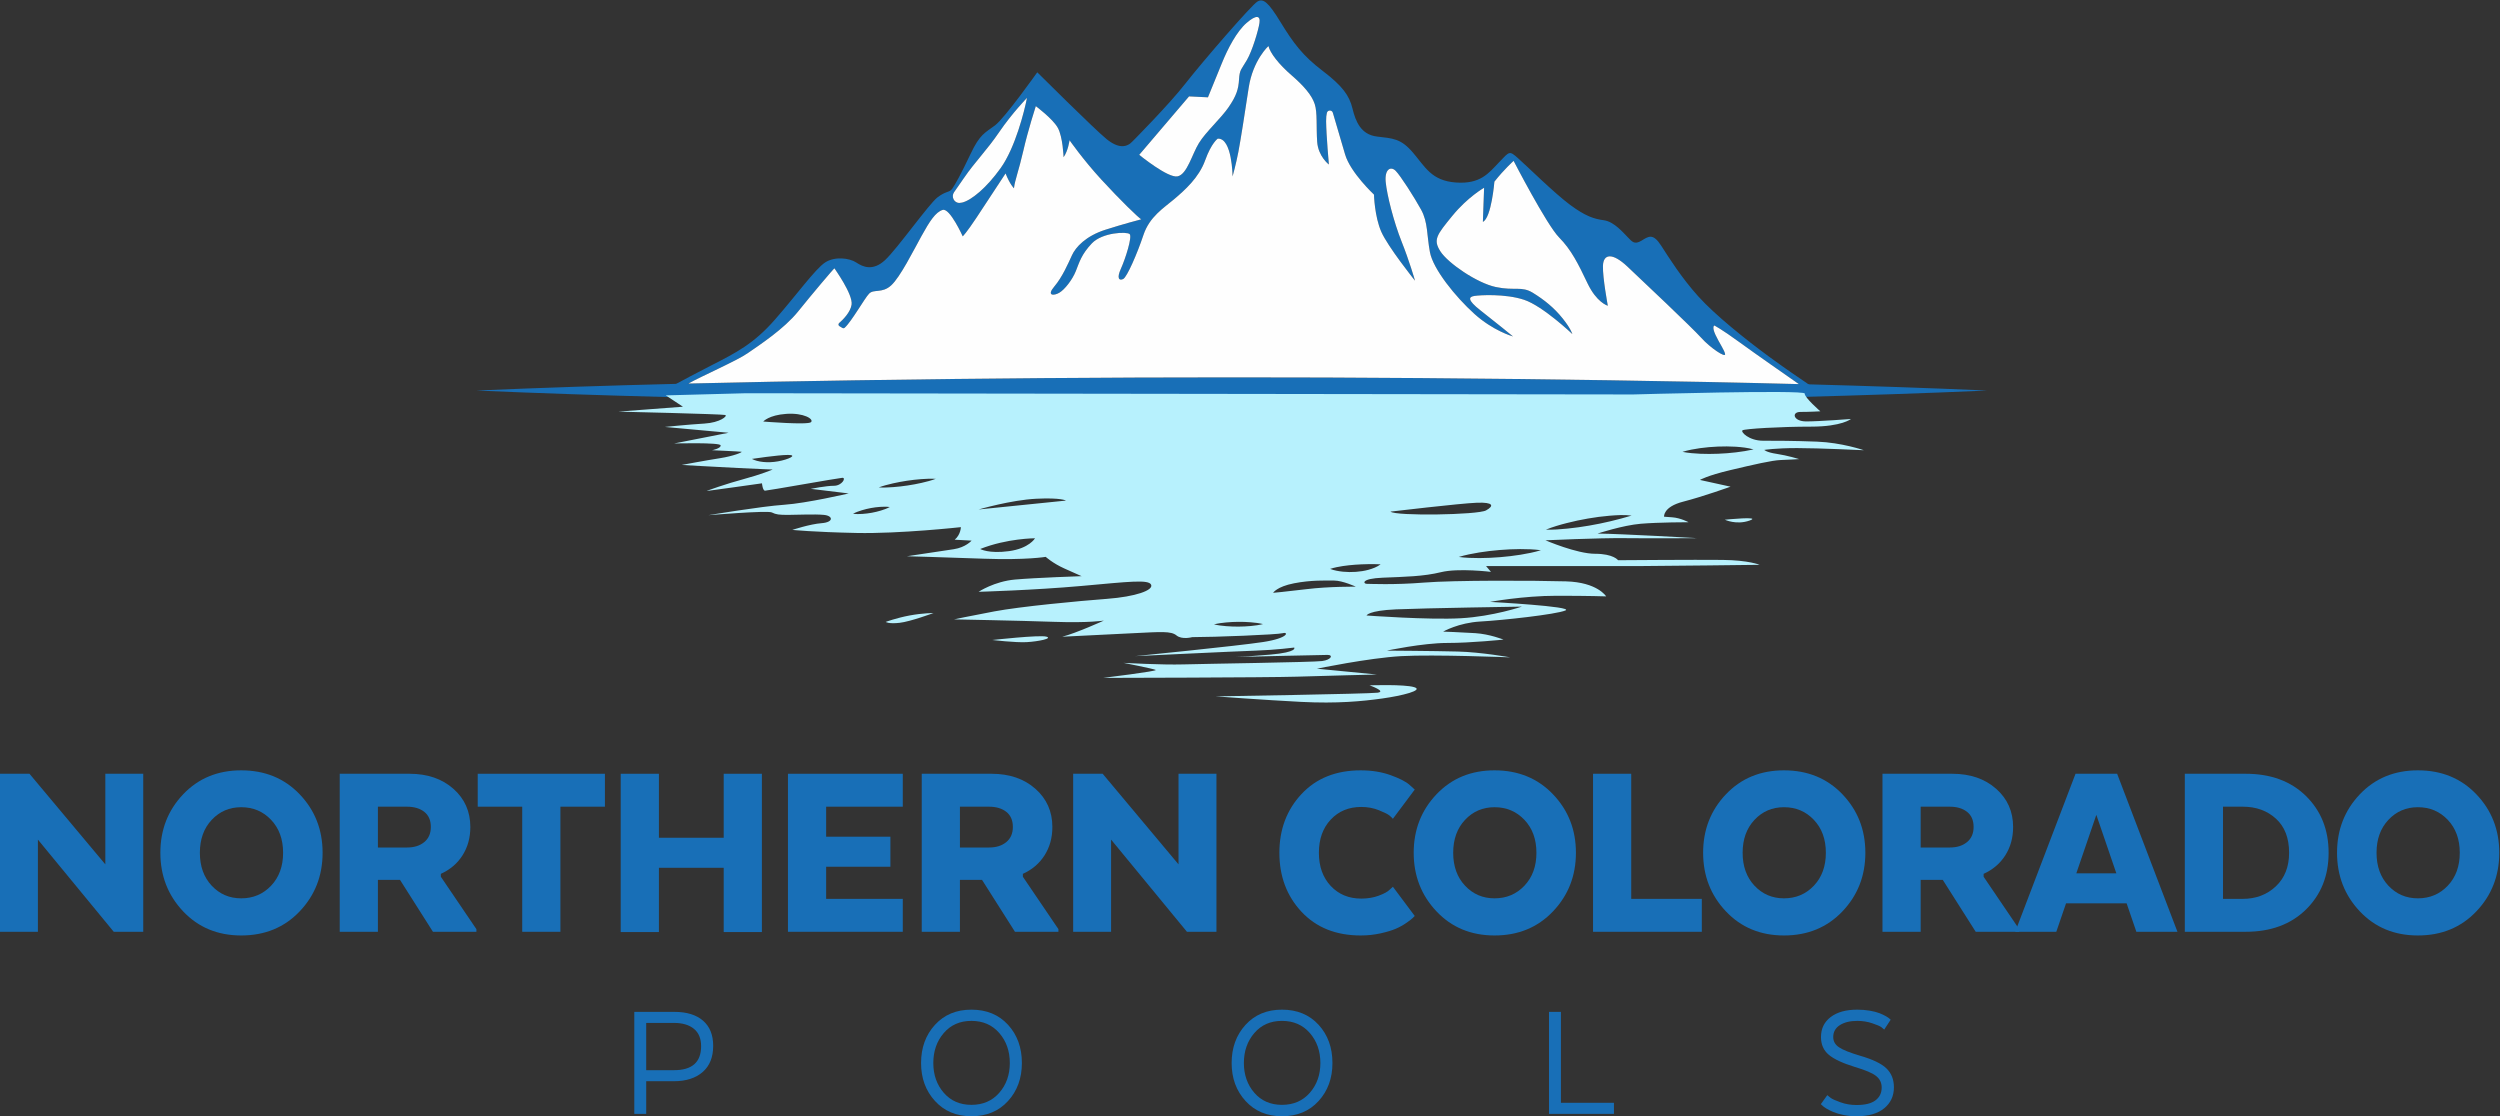 <svg version="1.1" id="svg2" sodipodi:docname="Logo___Source___Ai___File.ai" xmlns:inkscape="http://www.inkscape.org/namespaces/inkscape" xmlns:sodipodi="http://sodipodi.sourceforge.net/DTD/sodipodi-0.dtd" xmlns="http://www.w3.org/2000/svg" xmlns:svg="http://www.w3.org/2000/svg" viewBox="157.38 371.97 1391.9 621.42">
  <rect x="157.38" y="371.97" width="1391.9" height="621.42" fill="#333333" stroke="none"/>
  <defs id="defs6">
    <clipPath clipPathUnits="userSpaceOnUse" id="clipPath16">
      <path d="M 0,1024 H 1280 V 0 H 0 Z" id="path14"/>
    </clipPath>
  </defs>
  <sodipodi:namedview id="namedview4" pagecolor="#ffffff" bordercolor="#000000" borderopacity="0.25" inkscape:showpageshadow="2" inkscape:pageopacity="0.0" inkscape:pagecheckerboard="0" inkscape:deskcolor="#d1d1d1"/>
  <g id="g8" inkscape:groupmode="layer" inkscape:label="Logo___Source___Ai___File" transform="matrix(1.333,0,0,-1.333,0,1365.333)">
    <g id="g10">
      <g id="g12" clip-path="url(#clipPath16)">
        <g id="g18" transform="translate(948.064,582.091)">
          <path d="m 0,0 c -52.59,-2.29 -105.18,-3.49 -157.76,-4.29 -52.59,-0.8 -105.18,-1.24 -157.76,-1.21 -52.59,-0.01 -105.18,0.42 -157.76,1.22 -52.59,0.81 -105.18,2 -157.76,4.28 27.83,1.2 55.66,2.1 83.49,2.79 1.68,0.05 3.37,0.09 5.05,0.13 23.07,0.56 46.14,0.99 69.22,1.35 52.58,0.81 105.17,1.23 157.76,1.23 52.58,0.02 105.17,-0.41 157.76,-1.21 26.36,-0.41 52.73,-0.91 79.1,-1.6 1.35,-0.03 2.7,-0.07 4.05,-0.1 C -49.74,1.92 -24.88,1.08 0,0" style="fill:#186fb7;fill-opacity:1;fill-rule:nonzero;stroke:none" id="path20"/>
        </g>
        <g id="g22" transform="translate(843.089,556.268)">
          <path d="m 0,0 c -2.461,-0.29 -4.925,-0.482 -7.395,-0.579 -2.469,-0.101 -4.944,-0.109 -7.425,-0.008 -2.484,0.12 -4.97,0.305 -7.476,0.795 2.439,0.758 4.899,1.195 7.362,1.553 2.465,0.339 4.939,0.552 7.416,0.656 2.48,0.102 4.964,0.09 7.454,-0.059 C 2.422,2.18 4.932,1.931 7.396,1.232 4.908,0.674 2.465,0.297 0,0 m -52.354,-28.774 c -2.944,-0.71 -5.909,-1.301 -8.887,-1.816 -2.981,-0.506 -5.974,-0.944 -8.994,-1.24 -3.017,-0.315 -6.052,-0.533 -9.141,-0.469 2.865,1.157 5.788,2.015 8.731,2.764 2.94,0.767 5.909,1.381 8.895,1.9 2.987,0.513 5.992,0.93 9.027,1.173 3.026,0.241 6.099,0.443 9.182,0.05 -2.956,-0.849 -5.857,-1.688 -8.813,-2.362 m -37.577,-13.981 c -2.84,-0.454 -5.687,-0.791 -8.541,-1.023 -2.852,-0.233 -5.713,-0.365 -8.584,-0.38 -2.874,0.005 -5.754,0.08 -8.667,0.469 2.804,0.856 5.64,1.401 8.484,1.875 2.844,0.454 5.701,0.792 8.564,1.028 2.863,0.238 5.734,0.37 8.609,0.386 2.876,-0.003 5.754,-0.081 8.642,-0.474 -2.828,-0.862 -5.666,-1.41 -8.507,-1.881 m -54.332,18.006 c 0,0 29.18,3.456 36.091,3.712 6.911,0.256 7.295,-1.28 3.84,-3.199 -3.456,-1.92 -37.883,-2.432 -39.931,-0.513 m -9.123,-24.28 c -1.761,-0.488 -3.555,-0.752 -5.351,-0.885 -1.797,-0.131 -3.597,-0.102 -5.392,0.073 -1.793,0.191 -3.584,0.5 -5.346,1.16 1.784,0.582 3.538,0.918 5.29,1.19 1.75,0.264 3.495,0.438 5.234,0.569 1.738,0.133 3.479,0.185 5.224,0.227 1.753,0.03 3.495,0.021 5.37,-0.066 -1.523,-1.114 -3.278,-1.773 -5.029,-2.268 m -25.815,-8.098 c -9.471,-1.153 -14.078,-1.537 -14.078,-1.537 0,0 1.536,2.56 8.703,3.968 7.167,1.407 13.181,1.152 16.764,1.152 3.584,0 9.087,-2.56 9.087,-2.56 0,0 -11.005,0.128 -20.476,-1.023 m -23.416,-15.403 c -1.706,-0.156 -3.411,-0.246 -5.118,-0.251 -1.706,-0.012 -3.413,0.055 -5.12,0.19 -1.708,0.136 -3.416,0.342 -5.124,0.746 1.703,0.424 3.408,0.651 5.114,0.808 1.705,0.158 3.411,0.246 5.117,0.255 1.707,0.016 3.414,-0.052 5.121,-0.187 1.707,-0.136 3.415,-0.343 5.124,-0.748 -1.703,-0.427 -3.408,-0.656 -5.114,-0.813 m 60.658,6.955 c 11.647,0.512 52.601,1.153 52.601,1.153 0,0 -12.031,-4.096 -25.469,-4.864 -13.438,-0.768 -39.418,1.152 -39.418,1.152 0,0 0.64,2.048 12.286,2.559 m -174.311,41.722 c 0,0 13.566,3.968 24.061,4.48 10.495,0.512 12.414,-0.768 12.414,-0.768 z m 12.671,-17.405 c -8.447,-1.152 -12.03,0.896 -12.03,0.896 11.262,4.479 22.908,4.479 22.908,4.479 0,0 -2.431,-4.223 -10.878,-5.375 m -36.423,28.536 c -1.962,-0.442 -3.934,-0.82 -5.918,-1.112 -1.984,-0.301 -3.979,-0.523 -5.985,-0.677 -2.005,-0.153 -4.021,-0.238 -6.066,-0.127 1.922,0.708 3.873,1.221 5.835,1.665 1.962,0.443 3.934,0.818 5.918,1.116 1.983,0.303 3.979,0.523 5.984,0.678 2.005,0.154 4.022,0.238 6.067,0.125 -1.921,-0.711 -3.873,-1.224 -5.835,-1.668 M -357.083,-24.3 c -1.253,-0.377 -2.519,-0.69 -3.8,-0.92 -1.279,-0.236 -2.573,-0.394 -3.879,-0.485 -1.306,-0.09 -2.625,-0.111 -3.98,0.061 1.205,0.642 2.446,1.089 3.7,1.468 1.253,0.379 2.519,0.69 3.799,0.923 1.279,0.24 2.573,0.396 3.879,0.488 1.306,0.091 2.625,0.111 3.98,-0.064 -1.205,-0.644 -2.446,-1.092 -3.699,-1.471 m -29.192,36.922 c -1.28,-1.28 -19.965,0.256 -19.965,0.256 0,0 2.303,2.688 9.598,3.2 7.295,0.512 11.646,-2.176 10.367,-3.456 m -13.822,-16.381 c -4.352,-0.768 -8.447,-0.257 -10.879,1.024 0,0 10.879,1.663 15.102,1.663 4.224,0 0.128,-1.92 -4.223,-2.687 m 411.962,4.78 c 0,0 4.48,0.769 13.695,0.769 9.213,0 27.899,-0.896 27.899,-0.896 0,0 -9.215,3.199 -19.581,3.583 -10.366,0.384 -16.638,0.384 -22.524,0.384 -5.888,0 -9.471,3.712 -8.576,4.351 0.897,0.641 15.87,1.536 28.668,1.536 12.798,0 16.638,3.2 16.638,3.2 0,0 -13.183,-1.024 -18.686,-1.024 -5.502,0 -6.27,3.967 -2.431,3.967 3.84,0 8.319,0.256 8.319,0.256 0,0 -6.655,5.759 -6.527,7.423 0.128,1.664 -71.67,-0.384 -71.67,-0.384 l -370.506,0.512 -33.531,-0.896 7.167,-4.735 -27.004,-2.048 c 0,0 43.514,-1.023 44.665,-1.408 1.152,-0.383 -2.175,-3.199 -8.702,-3.583 -6.528,-0.384 -16.51,-1.408 -16.51,-1.408 l 26.62,-2.432 -22.781,-4.479 c 0,0 19.198,0.512 19.453,-0.768 0.256,-1.279 -3.583,-2.047 -3.583,-2.047 0,0 11.646,-0.512 12.286,-0.64 0.64,-0.128 -3.199,-1.792 -8.958,-2.688 -5.76,-0.896 -15.998,-2.816 -15.998,-2.816 0,0 13.054,-0.768 23.548,-1.279 10.495,-0.512 14.462,-0.64 14.462,-0.64 0,0 -4.863,-2.048 -12.03,-3.968 -7.167,-1.919 -15.87,-4.991 -15.486,-4.991 0.384,0 23.037,3.2 23.037,3.2 0,0 0.256,-3.072 1.28,-3.072 1.024,0 30.46,5.248 32.251,5.375 1.792,0.128 -0.128,-3.327 -3.456,-3.327 -3.327,0 -9.726,-1.28 -9.726,-1.28 l 15.87,-1.92 c 0,0 -17.534,-4.095 -27.004,-4.735 -9.471,-0.64 -31.612,-4.351 -31.612,-4.351 0,0 24.701,2.047 26.492,1.152 1.792,-0.896 3.072,-1.024 6.783,-1.024 3.712,0 11.007,0.383 14.974,0 3.968,-0.385 4.096,-3.072 -0.896,-3.456 -4.991,-0.384 -12.286,-2.815 -12.286,-2.815 0,0 8.575,-0.896 26.748,-1.28 18.174,-0.384 43.642,2.432 43.642,2.432 0,0 0,-3.072 -2.56,-5.248 l 7.039,-0.384 c 0,0 -2.431,-2.815 -7.423,-3.583 -4.991,-0.768 -19.581,-2.944 -19.581,-2.944 0,0 14.462,-0.384 32.123,-1.024 17.662,-0.64 25.853,0.768 25.853,0.768 0,0 2.943,-2.688 7.807,-4.863 4.863,-2.176 7.167,-3.2 7.167,-3.2 0,0 -19.07,-0.639 -27.772,-1.408 -8.703,-0.767 -15.23,-5.119 -15.23,-5.119 0,0 22.908,0.64 42.874,2.432 19.965,1.792 28.155,2.815 29.179,0.511 1.024,-2.303 -6.526,-4.991 -18.429,-5.886 -11.902,-0.896 -36.219,-3.199 -47.097,-5.247 -10.878,-2.048 -16.766,-3.328 -16.766,-3.328 0,0 27.004,-0.512 41.722,-1.024 14.718,-0.512 20.833,0.52 20.833,0.52 0,0 -11.76,-5.333 -17.391,-6.742 0,0 18.604,0.945 29.928,1.484 11.324,0.539 15.504,0.943 17.795,-0.944 2.292,-1.887 6.555,-0.717 6.555,-0.717 9.087,0 35.579,1.024 37.883,1.664 2.303,0.639 2.559,-2.048 -8.32,-3.712 -10.878,-1.663 -53.368,-5.887 -53.368,-5.887 0,0 42.49,2.048 50.425,2.304 7.935,0.256 15.998,1.279 15.998,1.279 0,0 1.663,-1.919 -9.982,-2.943 -8.001,-0.703 -12.437,-0.923 -14.432,-0.992 6.585,0.158 36.203,0.864 38.363,0.864 2.432,0 1.536,-2.048 -2.303,-2.56 -3.839,-0.511 -49.145,-1.151 -57.976,-1.407 -8.83,-0.257 -24.956,0.64 -24.956,0.64 0,0 12.414,-2.432 13.438,-2.944 1.024,-0.512 -22.013,-3.328 -22.013,-3.328 0,0 69.11,0.128 81.012,0.512 11.903,0.385 33.404,0.896 33.404,0.896 l -25.084,2.432 c 0,0 21.629,4.48 35.194,5.247 13.566,0.768 45.562,-0.512 45.562,-0.512 0,0 -12.031,2.176 -21.885,2.432 -9.855,0.256 -29.692,0.384 -29.692,0.384 0,0 15.102,3.199 25.212,3.199 10.111,0 23.549,1.408 23.549,1.408 0,0 -5.759,2.304 -11.774,2.688 -6.015,0.384 -13.439,0.639 -13.439,0.639 0,0 6.4,3.712 15.614,4.224 9.215,0.512 31.484,2.943 35.452,4.607 3.966,1.665 -31.484,3.583 -31.484,3.583 0,0 13.822,2.56 27.772,2.56 13.95,0 20.733,-0.256 20.733,-0.256 0,0 -3.584,5.888 -16.765,6.272 -13.183,0.383 -46.714,0.511 -59.384,-0.512 -12.67,-1.024 -22.653,-0.513 -23.933,-0.513 -1.279,0 -2.559,2.176 6.783,2.561 9.343,0.384 17.022,0.512 24.317,2.303 7.295,1.792 20.861,0.128 20.861,0.128 l -2.048,2.432 h 65.399 c 7.55,0 48.888,0.512 48.888,0.512 0,0 -4.479,1.919 -15.485,2.047 -11.007,0.128 -43.642,-0.128 -43.642,-0.128 0,0 -1.92,2.688 -9.598,2.688 -7.679,0 -20.734,5.631 -20.734,5.631 0,0 22.269,1.024 33.148,0.896 10.878,-0.128 30.331,0 30.331,0 0,0 -31.228,1.792 -41.722,1.92 0,0 10.494,3.455 18.046,4.095 7.551,0.64 19.965,0.64 19.965,0.64 0,0 -3.327,1.792 -6.783,2.048 l -3.455,0.256 c 0,0 -0.513,4.095 7.934,6.271 8.446,2.175 19.837,6.271 19.837,6.271 l -12.798,2.815 c 0,0 2.944,1.792 12.67,4.096 9.727,2.303 17.405,4.095 21.117,4.223 3.711,0.128 7.679,0.384 7.679,0.384 0,0 -4.991,1.536 -9.343,2.176 -4.351,0.64 -5.247,1.663 -5.247,1.663" style="fill:#b7f1fd;fill-opacity:1;fill-rule:nonzero;stroke:none" id="path24"/>
        </g>
        <g id="g26" transform="translate(634.217,470.806)">
          <path d="m 0,0 c -0.827,-0.02 -1.311,-0.031 -1.311,-0.031 0,0 0.402,0 1.311,0.031" style="fill:#b7f1fd;fill-opacity:1;fill-rule:nonzero;stroke:none" id="path28"/>
        </g>
        <g id="g30" transform="translate(708.769,458.19)">
          <path d="m 0,0 c -4.096,1.28 -18.686,0.768 -18.686,0.768 0,0 7.295,-2.56 3.328,-3.072 -3.967,-0.511 -67.574,-1.536 -67.574,-1.536 0,0 20.605,-1.535 35.706,-2.304 15.103,-0.767 25.469,0.257 33.788,1.409 C -5.119,-3.584 4.095,-1.28 0,0" style="fill:#b7f1fd;fill-opacity:1;fill-rule:nonzero;stroke:none" id="path32"/>
        </g>
        <g id="g34" transform="translate(555.063,479.307)">
          <path d="m 0,0 c -2.943,0.768 -22.524,-1.408 -22.524,-1.408 0,0 9.598,-1.152 14.334,-0.896 C -3.455,-2.048 2.944,-0.769 0,0" style="fill:#b7f1fd;fill-opacity:1;fill-rule:nonzero;stroke:none" id="path36"/>
        </g>
        <g id="g38" transform="translate(488.002,485.449)">
          <path d="m 0,0 c 0,0 1.152,-0.896 5.759,-0.384 4.607,0.512 14.206,4.096 14.206,4.096 0,0 -4.479,0 -9.983,-1.024 C 4.479,1.664 0,0 0,0" style="fill:#b7f1fd;fill-opacity:1;fill-rule:nonzero;stroke:none" id="path40"/>
        </g>
        <g id="g42" transform="translate(838.479,528.139)">
          <path d="M 0,0 C 0,0 4.828,-2.31 10.351,-0.348 15.8,1.589 0,0 0,0" style="fill:#b7f1fd;fill-opacity:1;fill-rule:nonzero;stroke:none" id="path44"/>
        </g>
        <g id="g46" transform="translate(644.114,735.621)">
          <path d="m 0,0 c -0.47,-3.13 -2.979,-11.58 -5.25,-15.49 -2.26,-3.91 -3.05,-3.91 -3.28,-8.06 -0.24,-4.14 -1.1,-6.88 -4.38,-11.66 -3.29,-4.77 -9.47,-10.24 -12.36,-14.94 -2.9,-4.69 -4.93,-13.06 -8.92,-13.92 -3.99,-0.87 -16.04,8.99 -16.04,8.99 l 20.81,24.41 7.9,-0.39 c 0,0 3.13,7.59 5.71,14.01 2.58,6.41 6.34,13.53 10.41,17.05 4.07,3.52 5.87,3.13 5.4,0 m -108.05,-60.55 c -6.02,-8.45 -12.44,-13.62 -16.19,-14.48 -0.38,-0.08 -0.73,-0.13 -1.05,-0.14 -2.28,-0.07 -3.58,2.62 -2.27,4.48 0.82,1.16 2.11,3.01 4.1,5.91 4.77,6.96 9.39,11.35 14.78,19.25 5.4,7.9 11.58,14.24 11.58,14.24 -1.09,-5.64 -4.93,-20.81 -10.95,-29.26 m 337.39,-90.39 c -3.46,2.33 -9.98,6.78 -16.54,11.59 -9.56,7.01 -22.55,17.38 -29.56,25.19 -7.01,7.81 -12.04,15.84 -15.479,21.17 -3.431,5.32 -5.25,3.86 -8.24,2.04 -3,-1.82 -3.951,-0.29 -5.701,1.46 -1.75,1.75 -5.69,6.5 -9.929,7.08 -4.231,0.58 -7.731,1.68 -14.231,6.5 -6.5,4.82 -18.18,16.35 -21.75,19.49 -3.58,3.14 -3.439,2.85 -7.82,-1.75 -4.38,-4.6 -7.81,-9.2 -18.029,-8.47 -10.221,0.73 -12.84,6.5 -17.951,12.48 -5.11,5.99 -8.4,5.91 -15.04,6.72 -6.639,0.8 -8.91,6.2 -10.219,11.68 C 37.54,-30.29 34.62,-26.27 26.37,-20 18.12,-13.72 14.181,-8.46 8.92,0.15 3.66,8.77 1.62,10.3 -0.79,8.98 -3.2,7.67 -23.93,-16.35 -30.94,-25.32 c -7,-8.98 -22.03,-24.09 -22.03,-24.09 -2.44,-2.67 -5.93,-3.14 -10.92,0.93 -5,4.06 -28.92,27.87 -28.92,27.87 0,0 -13.48,-19.05 -17.66,-22.18 -4.18,-3.14 -6.27,-3.6 -10.22,-11.96 -3.95,-8.37 -6.5,-12.9 -7.66,-14.52 -1.16,-1.63 -2.56,-0.82 -6.16,-3.6 -3.6,-2.79 -16.72,-21.37 -21.83,-26.14 -5.11,-4.76 -9.3,-2.9 -12.08,-1.04 -2.79,1.86 -8.95,2.67 -13.01,0 -4.07,-2.67 -11.96,-13.59 -20.91,-23.81 -8.94,-10.22 -16.37,-13.94 -26.6,-19.16 -7.14,-3.65 -12.23,-6.4 -14.66,-7.72 -1.05,-0.57 -1.6,-0.88 -1.6,-0.88 0,0 0.82,-2.98 4.54,-0.28 0.48,0.35 1.2,0.78 2.11,1.29 6.05,3.33 20.24,9.53 24.75,12.65 5.19,3.58 15.26,10.22 21.03,17.37 5.7,7.09 15,18.11 15.25,18.11 0.08,-0.22 7.81,-10.88 7.16,-15.19 -0.5,-3.23 -3.65,-6.33 -5.21,-7.68 -0.41,-0.36 -0.34,-1.02 0.13,-1.29 l 1.25,-0.75 c 0.3,-0.18 0.67,-0.15 0.93,0.08 2.82,2.5 8.33,12.31 10.2,14.24 1.97,2.05 5.4,0 9.19,3.43 3.8,3.43 9.35,14.6 12.71,20.66 3.35,6.06 5.86,10.02 8.86,10.9 2.99,0.88 8.36,-11.05 8.36,-11.05 0,0 1.54,1.46 5.7,7.74 4.16,6.28 12.19,18.54 12.19,18.54 1.82,-4.59 3.5,-6.2 3.5,-6.2 0.44,3.65 1.97,7.15 3.94,15.77 1.97,8.61 5.19,18.54 5.19,18.54 0,0 7.08,-5.26 9.19,-9.05 2.12,-3.8 2.41,-12.27 2.41,-12.27 1.9,2.63 2.49,7.08 2.49,7.08 0,0 5.63,-8.09 13.21,-16.35 8.28,-9.01 15.4,-15.84 16.74,-16.69 -1.11,-0.29 -7.44,-1.95 -14.92,-4.33 -8.25,-2.63 -12.48,-7.3 -14.01,-10.66 -1.54,-3.36 -4.02,-9.12 -7.38,-13.07 -3.35,-3.94 -0.21,-3.94 2.05,-2.62 2.26,1.31 5.47,5.4 6.93,9.05 1.46,3.65 2.34,7.01 6.72,11.61 4.38,4.59 14.6,4.96 15.77,3.86 1.16,-1.09 -1.76,-10.29 -3.65,-14.45 -1.9,-4.16 -0.66,-5.11 0.95,-4.31 1.6,0.81 5.91,10.73 8.46,18.4 2.56,7.66 8.47,11.24 12.85,14.96 4.38,3.73 10.29,8.91 12.92,16.21 2.63,7.3 5.26,9.05 5.26,9.05 6.06,0.37 6.2,-15.77 6.2,-15.77 0,0 1.46,5.26 2.41,10.22 0.95,4.97 2.56,15.26 4.31,26.79 1.75,11.54 8.25,17.45 8.25,17.45 0.73,-2.92 4.3,-7.59 9.63,-12.19 5.33,-4.6 8.54,-8.47 9.71,-12.05 1.17,-3.57 0.59,-9.63 1.021,-15.76 0.439,-6.13 4.889,-9.49 4.889,-9.49 0,0 -1.09,12.11 -1.16,18.1 -0.019,1.55 0.12,2.68 0.33,3.51 0.33,1.25 2.13,1.25 2.49,0.01 1.121,-3.82 3.46,-11.86 5.13,-17.46 2.27,-7.59 12.05,-16.72 12.05,-16.72 0,0 0.22,-9.12 3.061,-15.55 2.79,-6.29 13.63,-19.86 14.08,-20.42 -0.141,0.49 -2.421,8.35 -5.611,16.34 -3.28,8.24 -6.13,19.49 -6.639,24.89 -0.511,5.4 2.119,6.71 4.159,4.67 2.04,-2.04 7.81,-11.1 10.66,-16.28 2.84,-5.18 2.33,-10.58 3.65,-17.66 1.31,-7.09 10.661,-18.69 18.61,-25.85 7.711,-6.93 15.62,-9.26 16.11,-9.4 -0.45,0.37 -7.68,6.27 -13.479,10.79 -5.991,4.67 -4.891,5.77 -2.701,6.13 2.19,0.37 12.92,1.02 20.8,-1.6 7.89,-2.63 20.151,-14.31 20.151,-14.31 0,0 -0.58,2.19 -4.091,6.57 -3.5,4.38 -7.659,7.74 -12.409,10.66 -4.741,2.92 -7.591,0.73 -15.471,2.41 -7.89,1.67 -20,10 -23.14,14.89 -3.139,4.89 -1.54,6.86 4.96,14.82 6.5,7.95 13.29,11.75 13.29,11.75 l -0.509,-14.24 c 3.569,1.68 4.809,16.79 4.809,16.79 3.95,5.04 8.03,8.69 8.03,8.69 0,0 13.8,-26.72 18.98,-31.97 5.19,-5.26 8.03,-11.1 11.9,-19.2 3.75,-7.85 8.18,-9.27 8.46,-9.34 -0.07,0.44 -2.179,11.7 -2.03,16.64 0.141,5.04 3.86,5.69 10.221,-0.29 6.349,-5.99 26.929,-25.41 30.799,-29.71 3.871,-4.31 10.22,-8.47 10,-6.87 -0.219,1.61 -2.41,4.6 -4.009,8.03 -1.611,3.43 -0.511,3.95 -0.511,3.95 0,0 2.77,-1.32 10.65,-7.08 6.42,-4.69 19.87,-14.06 24.68,-17.41 1.101,-0.76 1.75,-1.21 1.75,-1.21 l 4.82,-0.58 c 0,0 -0.94,0.62 -2.52,1.69" style="fill:#186fb7;fill-opacity:1;fill-rule:nonzero;stroke:none" id="path48"/>
        </g>
        <g id="g50" transform="translate(547.015,704.331)">
          <path d="m 0,0 c -1.09,-5.64 -4.93,-20.81 -10.95,-29.26 -6.02,-8.45 -12.44,-13.62 -16.19,-14.48 -0.38,-0.08 -0.73,-0.13 -1.05,-0.14 -2.28,-0.07 -3.58,2.62 -2.27,4.48 0.82,1.16 2.11,3.01 4.1,5.91 4.77,6.96 9.39,11.35 14.78,19.25 C -6.18,-6.34 0,0 0,0" style="fill:#fefefe;fill-opacity:1;fill-rule:nonzero;stroke:none" id="path52"/>
        </g>
        <g id="g54" transform="translate(644.114,735.621)">
          <path d="m 0,0 c -0.47,-3.13 -2.979,-11.58 -5.25,-15.49 -2.26,-3.91 -3.05,-3.91 -3.28,-8.06 -0.24,-4.14 -1.1,-6.88 -4.38,-11.66 -3.29,-4.77 -9.47,-10.24 -12.36,-14.94 -2.9,-4.69 -4.93,-13.06 -8.92,-13.92 -3.99,-0.87 -16.04,8.99 -16.04,8.99 l 20.81,24.41 7.9,-0.39 c 0,0 3.13,7.59 5.71,14.01 2.58,6.41 6.34,13.53 10.41,17.05 4.07,3.52 5.87,3.13 5.4,0" style="fill:#fefefe;fill-opacity:1;fill-rule:nonzero;stroke:none" id="path56"/>
        </g>
        <g id="g58" transform="translate(869.404,584.781)">
          <path d="m 0,0 c -26.37,0.69 -52.74,1.19 -79.1,1.6 -52.589,0.8 -105.18,1.23 -157.76,1.21 -52.59,0 -105.18,-0.42 -157.76,-1.23 -23.08,-0.36 -46.15,-0.79 -69.22,-1.35 6.05,3.33 20.24,9.53 24.75,12.65 5.19,3.58 15.26,10.22 21.03,17.37 5.7,7.09 15,18.11 15.25,18.11 0.08,-0.22 7.81,-10.88 7.16,-15.19 -0.5,-3.23 -3.65,-6.33 -5.21,-7.68 -0.41,-0.36 -0.34,-1.02 0.13,-1.29 l 1.25,-0.75 c 0.3,-0.18 0.67,-0.15 0.93,0.08 2.82,2.5 8.33,12.31 10.2,14.24 1.97,2.05 5.4,0 9.19,3.43 3.8,3.43 9.35,14.6 12.71,20.66 3.35,6.06 5.86,10.02 8.86,10.9 2.99,0.88 8.36,-11.05 8.36,-11.05 0,0 1.54,1.46 5.7,7.74 4.16,6.28 12.19,18.54 12.19,18.54 1.82,-4.59 3.5,-6.2 3.5,-6.2 0.44,3.65 1.97,7.15 3.94,15.77 1.97,8.61 5.19,18.54 5.19,18.54 0,0 7.08,-5.26 9.19,-9.05 2.12,-3.8 2.41,-12.27 2.41,-12.27 1.9,2.63 2.49,7.08 2.49,7.08 0,0 5.63,-8.09 13.21,-16.35 8.28,-9.01 15.4,-15.84 16.74,-16.69 -1.11,-0.29 -7.44,-1.95 -14.92,-4.33 -8.25,-2.63 -12.48,-7.3 -14.01,-10.66 -1.54,-3.36 -4.02,-9.12 -7.38,-13.07 -3.35,-3.94 -0.21,-3.94 2.05,-2.62 2.26,1.31 5.47,5.4 6.93,9.05 1.46,3.65 2.34,7.01 6.72,11.61 4.38,4.59 14.6,4.96 15.77,3.86 1.16,-1.09 -1.76,-10.29 -3.65,-14.45 -1.9,-4.16 -0.66,-5.11 0.95,-4.31 1.6,0.81 5.91,10.73 8.46,18.4 2.56,7.66 8.47,11.24 12.85,14.96 4.38,3.73 10.29,8.91 12.92,16.21 2.63,7.3 5.26,9.05 5.26,9.05 6.06,0.37 6.2,-15.77 6.2,-15.77 0,0 1.46,5.26 2.41,10.22 0.95,4.97 2.56,15.26 4.31,26.79 1.75,11.54 8.25,17.45 8.25,17.45 0.73,-2.92 4.3,-7.59 9.63,-12.19 5.33,-4.6 8.54,-8.47 9.71,-12.05 1.17,-3.57 0.59,-9.63 1.021,-15.76 0.439,-6.13 4.889,-9.49 4.889,-9.49 0,0 -1.09,12.11 -1.16,18.1 -0.019,1.55 0.12,2.68 0.33,3.51 0.33,1.25 2.13,1.25 2.49,0.01 1.12,-3.82 3.46,-11.86 5.13,-17.46 2.27,-7.59 12.05,-16.72 12.05,-16.72 0,0 0.22,-9.12 3.061,-15.55 2.79,-6.29 13.629,-19.86 14.08,-20.42 -0.141,0.49 -2.421,8.35 -5.611,16.34 -3.28,8.24 -6.13,19.49 -6.639,24.89 -0.511,5.4 2.119,6.71 4.159,4.67 2.04,-2.04 7.81,-11.1 10.66,-16.28 2.84,-5.18 2.33,-10.58 3.65,-17.66 1.31,-7.09 10.661,-18.69 18.61,-25.85 7.711,-6.93 15.62,-9.26 16.11,-9.4 -0.45,0.37 -7.68,6.27 -13.479,10.79 -5.991,4.67 -4.891,5.77 -2.701,6.13 2.19,0.37 12.92,1.02 20.8,-1.6 7.89,-2.63 20.151,-14.31 20.151,-14.31 0,0 -0.58,2.19 -4.091,6.57 -3.5,4.38 -7.659,7.74 -12.409,10.66 -4.741,2.92 -7.591,0.73 -15.471,2.41 -7.89,1.67 -20,10 -23.14,14.89 -3.139,4.89 -1.54,6.86 4.96,14.82 6.5,7.95 13.29,11.75 13.29,11.75 l -0.509,-14.24 c 3.569,1.68 4.809,16.79 4.809,16.79 3.95,5.04 8.03,8.69 8.03,8.69 0,0 13.8,-26.72 18.98,-31.97 5.19,-5.26 8.03,-11.1 11.9,-19.2 3.75,-7.85 8.18,-9.27 8.46,-9.34 -0.07,0.44 -2.179,11.7 -2.03,16.64 0.141,5.04 3.86,5.69 10.221,-0.29 6.349,-5.99 26.929,-25.41 30.799,-29.71 3.871,-4.31 10.22,-8.47 10,-6.87 -0.219,1.61 -2.41,4.6 -4.009,8.03 -1.611,3.43 -0.511,3.95 -0.511,3.95 0,0 2.77,-1.32 10.65,-7.08 C -18.26,12.72 -4.81,3.35 0,0" style="fill:#fefefe;fill-opacity:1;fill-rule:nonzero;stroke:none" id="path60"/>
        </g>
        <g id="g62" transform="translate(177.894,422.027)">
          <path d="M 0,0 V -66 H -12.32 L -44,-27.5 V -66 H -59.84 V 0 h 12.32 l 31.68,-37.84 V 0 Z" style="fill:#186fb7;fill-opacity:1;fill-rule:nonzero;stroke:none" id="path64"/>
        </g>
        <g id="g66" transform="translate(218.815,369.997)">
          <path d="m 0,0 c 4.986,0 9.147,1.761 12.485,5.28 3.336,3.52 5.005,8.103 5.005,13.75 0,5.647 -1.669,10.231 -5.005,13.75 C 9.147,36.3 4.986,38.061 0,38.061 c -4.914,0 -9.02,-1.761 -12.32,-5.281 -3.3,-3.519 -4.95,-8.103 -4.95,-13.75 0,-5.647 1.65,-10.23 4.95,-13.75 C -9.02,1.761 -4.914,0 0,0 m 0,-15.51 c -9.828,0 -17.913,3.356 -24.255,10.066 -6.344,6.71 -9.515,14.867 -9.515,24.474 0,9.607 3.171,17.746 9.515,24.42 6.342,6.672 14.427,10.01 24.255,10.01 9.9,0 18.04,-3.338 24.42,-10.01 C 30.8,36.776 33.99,28.637 33.99,19.03 33.99,9.423 30.8,1.266 24.42,-5.444 18.04,-12.154 9.9,-15.51 0,-15.51" style="fill:#186fb7;fill-opacity:1;fill-rule:nonzero;stroke:none" id="path68"/>
        </g>
        <g id="g70" transform="translate(298.014,399.808)">
          <path d="M 0,0 C 0,2.786 -0.917,4.895 -2.75,6.325 -4.584,7.755 -7.004,8.47 -10.01,8.47 H -22.109 V -8.58 h 12.21 c 2.931,0 5.315,0.751 7.149,2.255 C -0.917,-4.823 0,-2.714 0,0 M -38.06,22.22 H -8.909 C -1.43,22.22 4.676,20.13 9.405,15.95 14.136,11.77 16.5,6.452 16.5,0 c 0,-4.475 -1.082,-8.415 -3.245,-11.825 -2.163,-3.41 -5.189,-5.995 -9.074,-7.755 v -1.21 L 19.03,-42.681 V -43.78 H 0.88 l -13.75,21.67 h -9.239 V -43.78 H -38.06 Z" style="fill:#186fb7;fill-opacity:1;fill-rule:nonzero;stroke:none" id="path72"/>
        </g>
        <g id="g74" transform="translate(317.594,408.277)">
          <path d="M 0,0 V 13.75 H 53.13 V 0 H 34.54 V -52.25 H 18.59 l 0,52.25 z" style="fill:#186fb7;fill-opacity:1;fill-rule:nonzero;stroke:none" id="path76"/>
        </g>
        <g id="g78" transform="translate(436.283,422.027)">
          <path d="m 0,0 v -66.11 h -15.95 v 26.84 H -43.01 V -66.11 H -58.96 V 0 h 15.95 v -26.73 h 27.06 V 0 Z" style="fill:#186fb7;fill-opacity:1;fill-rule:nonzero;stroke:none" id="path80"/>
        </g>
        <g id="g82" transform="translate(489.962,395.737)">
          <path d="M 0,0 V -12.54 H -26.84 V -25.96 H 5.17 v -13.75 h -47.96 v 66 H 5.17 V 12.54 h -32.01 l 0,-12.54 z" style="fill:#186fb7;fill-opacity:1;fill-rule:nonzero;stroke:none" id="path84"/>
        </g>
        <g id="g86" transform="translate(541.11,399.808)">
          <path d="M 0,0 C 0,2.786 -0.918,4.895 -2.75,6.325 -4.584,7.755 -7.004,8.47 -10.01,8.47 H -22.109 V -8.58 h 12.21 c 2.931,0 5.315,0.751 7.149,2.255 C -0.918,-4.823 0,-2.714 0,0 m -38.06,22.22 h 29.15 c 7.48,0 13.585,-2.09 18.315,-6.27 C 14.135,11.77 16.5,6.452 16.5,0 c 0,-4.475 -1.083,-8.415 -3.245,-11.825 -2.164,-3.41 -5.189,-5.995 -9.075,-7.755 v -1.21 L 19.03,-42.681 V -43.78 H 0.88 l -13.75,21.67 h -9.239 V -43.78 H -38.06 Z" style="fill:#186fb7;fill-opacity:1;fill-rule:nonzero;stroke:none" id="path88"/>
        </g>
        <g id="g90" transform="translate(626.14,422.027)">
          <path d="M 0,0 V -66 H -12.32 L -44,-27.5 V -66 H -59.84 V 0 h 12.319 L -15.84,-37.84 V 0 Z" style="fill:#186fb7;fill-opacity:1;fill-rule:nonzero;stroke:none" id="path92"/>
        </g>
        <g id="g94" transform="translate(699.839,374.837)">
          <path d="m 0,0 9.131,-12.21 c -0.221,-0.22 -0.515,-0.514 -0.881,-0.88 -0.367,-0.367 -1.229,-1.027 -2.585,-1.979 -1.357,-0.954 -2.843,-1.78 -4.455,-2.476 -1.613,-0.697 -3.739,-1.337 -6.38,-1.925 -2.64,-0.586 -5.39,-0.88 -8.25,-0.88 -10.34,0 -18.59,3.3 -24.75,9.901 -6.16,6.599 -9.239,14.811 -9.239,24.639 0,9.752 3.079,17.93 9.239,24.531 6.16,6.599 14.41,9.899 24.75,9.899 4.62,0 8.801,-0.679 12.54,-2.035 3.74,-1.357 6.343,-2.694 7.811,-4.015 L 9.131,40.591 0,28.381 c -0.294,0.365 -0.77,0.824 -1.43,1.375 -0.66,0.55 -2.128,1.282 -4.4,2.199 -2.274,0.916 -4.73,1.375 -7.369,1.375 -5.208,0 -9.46,-1.76 -12.761,-5.279 -3.3,-3.521 -4.949,-8.141 -4.949,-13.861 0,-5.719 1.649,-10.339 4.949,-13.86 3.301,-3.519 7.553,-5.279 12.761,-5.279 2.639,0 5.059,0.401 7.26,1.21 2.2,0.805 3.74,1.649 4.62,2.529 z" style="fill:#186fb7;fill-opacity:1;fill-rule:nonzero;stroke:none" id="path96"/>
        </g>
        <g id="g98" transform="translate(742.298,369.997)">
          <path d="m 0,0 c 4.986,0 9.147,1.761 12.485,5.28 3.336,3.52 5.005,8.103 5.005,13.75 0,5.647 -1.669,10.231 -5.005,13.75 C 9.147,36.3 4.986,38.061 0,38.061 c -4.913,0 -9.02,-1.761 -12.319,-5.281 -3.3,-3.519 -4.951,-8.103 -4.951,-13.75 0,-5.647 1.651,-10.23 4.951,-13.75 C -9.02,1.761 -4.913,0 0,0 m 0,-15.51 c -9.827,0 -17.912,3.356 -24.255,10.066 -6.344,6.71 -9.515,14.867 -9.515,24.474 0,9.607 3.171,17.746 9.515,24.42 6.343,6.672 14.428,10.01 24.255,10.01 9.9,0 18.04,-3.338 24.42,-10.01 6.381,-6.674 9.57,-14.813 9.57,-24.42 C 33.99,9.423 30.801,1.266 24.42,-5.444 18.04,-12.154 9.9,-15.51 0,-15.51" style="fill:#186fb7;fill-opacity:1;fill-rule:nonzero;stroke:none" id="path100"/>
        </g>
        <g id="g102" transform="translate(828.868,356.027)">
          <path d="m 0,0 h -45.43 v 66 h 15.95 V 13.75 H 0 Z" style="fill:#186fb7;fill-opacity:1;fill-rule:nonzero;stroke:none" id="path104"/>
        </g>
        <g id="g106" transform="translate(863.188,369.997)">
          <path d="m 0,0 c 4.986,0 9.147,1.761 12.485,5.28 3.336,3.52 5.005,8.103 5.005,13.75 0,5.647 -1.669,10.231 -5.005,13.75 C 9.147,36.3 4.986,38.061 0,38.061 c -4.913,0 -9.02,-1.761 -12.319,-5.281 -3.3,-3.519 -4.951,-8.103 -4.951,-13.75 0,-5.647 1.651,-10.23 4.951,-13.75 C -9.02,1.761 -4.913,0 0,0 m 0,-15.51 c -9.827,0 -17.912,3.356 -24.255,10.066 -6.344,6.71 -9.515,14.867 -9.515,24.474 0,9.607 3.171,17.746 9.515,24.42 6.343,6.672 14.428,10.01 24.255,10.01 9.9,0 18.04,-3.338 24.42,-10.01 6.381,-6.674 9.57,-14.813 9.57,-24.42 C 33.99,9.423 30.801,1.266 24.42,-5.444 18.04,-12.154 9.9,-15.51 0,-15.51" style="fill:#186fb7;fill-opacity:1;fill-rule:nonzero;stroke:none" id="path108"/>
        </g>
        <g id="g110" transform="translate(942.389,399.808)">
          <path d="m 0,0 c 0,2.786 -0.918,4.895 -2.75,6.325 -1.834,1.43 -4.254,2.145 -7.26,2.145 h -12.1 V -8.58 h 12.211 c 2.931,0 5.315,0.751 7.149,2.255 C -0.918,-4.823 0,-2.714 0,0 m -38.06,22.22 h 29.15 c 7.48,0 13.585,-2.09 18.315,-6.27 C 14.135,11.77 16.5,6.452 16.5,0 c 0,-4.475 -1.083,-8.415 -3.245,-11.825 -2.164,-3.41 -5.189,-5.995 -9.075,-7.755 v -1.21 L 19.03,-42.681 V -43.78 H 0.88 l -13.75,21.67 h -9.24 v -21.67 h -15.95 z" style="fill:#186fb7;fill-opacity:1;fill-rule:nonzero;stroke:none" id="path112"/>
        </g>
        <g id="g114" transform="translate(993.648,404.867)">
          <path d="M 0,0 -8.359,-24.42 H 8.36 Z m 8.69,17.16 25.19,-66 H 16.721 l -4.071,11.88 h -25.299 l -4.071,-11.88 h -17.16 l 25.191,66 z" style="fill:#186fb7;fill-opacity:1;fill-rule:nonzero;stroke:none" id="path116"/>
        </g>
        <g id="g118" transform="translate(1054.806,408.277)">
          <path d="M 0,0 H -8.25 V -38.5 H 0 c 5.5,0 10.102,1.741 13.806,5.225 3.702,3.482 5.554,8.157 5.554,14.025 0,6.16 -1.834,10.907 -5.5,14.245 C 10.192,-1.669 5.572,0 0,0 m 26.4,4.455 c 6.307,-6.198 9.46,-14.099 9.46,-23.705 0,-9.607 -3.153,-17.509 -9.46,-23.705 -6.307,-6.197 -14.704,-9.295 -25.189,-9.295 h -25.41 v 66 h 25.41 c 10.485,0 18.882,-3.099 25.189,-9.295" style="fill:#186fb7;fill-opacity:1;fill-rule:nonzero;stroke:none" id="path120"/>
        </g>
        <g id="g122" transform="translate(1127.955,369.997)">
          <path d="m 0,0 c 4.986,0 9.147,1.761 12.485,5.28 3.336,3.52 5.005,8.103 5.005,13.75 0,5.647 -1.669,10.231 -5.005,13.75 C 9.147,36.3 4.986,38.061 0,38.061 c -4.913,0 -9.02,-1.761 -12.319,-5.281 -3.3,-3.519 -4.951,-8.103 -4.951,-13.75 0,-5.647 1.651,-10.23 4.951,-13.75 C -9.02,1.761 -4.913,0 0,0 m 0,-15.51 c -9.827,0 -17.912,3.356 -24.255,10.066 -6.344,6.71 -9.515,14.867 -9.515,24.474 0,9.607 3.171,17.746 9.515,24.42 6.343,6.672 14.428,10.01 24.255,10.01 9.9,0 18.04,-3.338 24.42,-10.01 6.381,-6.674 9.57,-14.813 9.57,-24.42 C 33.99,9.423 30.801,1.266 24.42,-5.444 18.04,-12.154 9.9,-15.51 0,-15.51" style="fill:#186fb7;fill-opacity:1;fill-rule:nonzero;stroke:none" id="path124"/>
        </g>
        <g id="g126" transform="translate(410.901,308.235)">
          <path d="m 0,0 c 0,3.219 -1.007,5.645 -3.018,7.277 -2.012,1.634 -4.769,2.451 -8.271,2.451 h -11.645 v -19.739 h 11.645 C -3.764,-10.011 0,-6.674 0,0 m -11.147,14.342 c 5.112,0 9.087,-1.219 11.927,-3.656 2.841,-2.439 4.261,-5.954 4.261,-10.543 0,-4.735 -1.468,-8.378 -4.402,-10.935 -2.936,-2.556 -6.958,-3.834 -12.071,-3.834 h -11.502 v -13.632 h -4.969 v 42.6 z" style="fill:#186fb7;fill-opacity:1;fill-rule:nonzero;stroke:none" id="path128"/>
        </g>
        <g id="g130" transform="translate(523.791,283.74)">
          <path d="m 0,0 c 4.828,0 8.708,1.68 11.644,5.041 2.934,3.36 4.402,7.502 4.402,12.425 0,4.971 -1.468,9.147 -4.402,12.532 C 8.708,33.382 4.828,35.074 0,35.074 c -4.781,0 -8.627,-1.692 -11.538,-5.076 -2.911,-3.385 -4.366,-7.561 -4.366,-12.532 0,-4.923 1.455,-9.065 4.366,-12.425 C -8.627,1.68 -4.781,0 0,0 m 0,-4.757 c -6.248,0 -11.313,2.118 -15.194,6.355 -3.882,4.235 -5.823,9.525 -5.823,15.868 0,6.39 1.929,11.703 5.788,15.94 3.857,4.236 8.933,6.355 15.229,6.355 6.342,0 11.441,-2.108 15.3,-6.32 3.857,-4.213 5.787,-9.538 5.787,-15.975 C 21.087,11.123 19.157,5.833 15.3,1.598 11.441,-2.639 6.342,-4.757 0,-4.757" style="fill:#186fb7;fill-opacity:1;fill-rule:nonzero;stroke:none" id="path132"/>
        </g>
        <g id="g134" transform="translate(653.507,283.74)">
          <path d="m 0,0 c 4.828,0 8.709,1.68 11.644,5.041 2.934,3.36 4.402,7.502 4.402,12.425 0,4.971 -1.468,9.147 -4.402,12.532 C 8.709,33.382 4.828,35.074 0,35.074 c -4.781,0 -8.627,-1.692 -11.537,-5.076 -2.911,-3.385 -4.367,-7.561 -4.367,-12.532 0,-4.923 1.456,-9.065 4.367,-12.425 C -8.627,1.68 -4.781,0 0,0 m 0,-4.757 c -6.248,0 -11.313,2.118 -15.194,6.355 -3.882,4.235 -5.822,9.525 -5.822,15.868 0,6.39 1.928,11.703 5.787,15.94 3.857,4.236 8.933,6.355 15.229,6.355 6.342,0 11.442,-2.108 15.301,-6.32 3.857,-4.213 5.786,-9.538 5.786,-15.975 0,-6.343 -1.929,-11.633 -5.786,-15.868 C 11.442,-2.639 6.342,-4.757 0,-4.757" style="fill:#186fb7;fill-opacity:1;fill-rule:nonzero;stroke:none" id="path136"/>
        </g>
        <g id="g138" transform="translate(792.169,279.978)">
          <path d="m 0,0 h -27.122 v 42.6 h 4.97 V 4.615 L 0,4.615 Z" style="fill:#186fb7;fill-opacity:1;fill-rule:nonzero;stroke:none" id="path140"/>
        </g>
        <g id="g142" transform="translate(878.576,284.024)">
          <path d="M 0,0 2.697,3.763 C 3.028,3.479 3.502,3.1 4.117,2.627 4.732,2.153 6.094,1.538 8.2,0.781 c 2.106,-0.758 4.342,-1.135 6.709,-1.135 3.551,0 6.189,0.649 7.917,1.952 1.728,1.3 2.592,3.089 2.592,5.36 0,1.988 -0.781,3.597 -2.344,4.828 -1.561,1.231 -4.52,2.485 -8.875,3.763 -5.065,1.562 -8.686,3.254 -10.862,5.077 -2.178,1.821 -3.267,4.295 -3.267,7.419 0,3.503 1.35,6.284 4.047,8.343 2.698,2.058 6.391,3.089 11.076,3.089 1.847,0 3.597,-0.143 5.254,-0.427 1.657,-0.283 2.993,-0.628 4.012,-1.029 1.018,-0.403 1.905,-0.817 2.662,-1.243 0.757,-0.425 1.278,-0.781 1.563,-1.065 l 0.497,-0.426 -2.699,-4.118 c -0.284,0.284 -0.699,0.627 -1.242,1.029 -0.545,0.403 -1.8,0.935 -3.762,1.598 -1.965,0.662 -4.06,0.994 -6.285,0.994 -2.981,0 -5.395,-0.593 -7.242,-1.775 -1.846,-1.184 -2.768,-2.84 -2.768,-4.97 0,-1.752 0.792,-3.172 2.379,-4.26 1.584,-1.09 4.531,-2.272 8.838,-3.55 5.254,-1.515 8.922,-3.278 11.005,-5.29 2.083,-2.011 3.124,-4.65 3.124,-7.916 0,-3.597 -1.348,-6.508 -4.047,-8.733 -2.698,-2.226 -6.532,-3.337 -11.502,-3.337 -1.941,0 -3.775,0.178 -5.501,0.532 -1.729,0.356 -3.149,0.77 -4.261,1.243 -1.113,0.473 -2.083,0.958 -2.911,1.455 -0.828,0.498 -1.409,0.935 -1.74,1.314 z" style="fill:#186fb7;fill-opacity:1;fill-rule:nonzero;stroke:none" id="path144"/>
        </g>
      </g>
    </g>
  </g>
</svg>